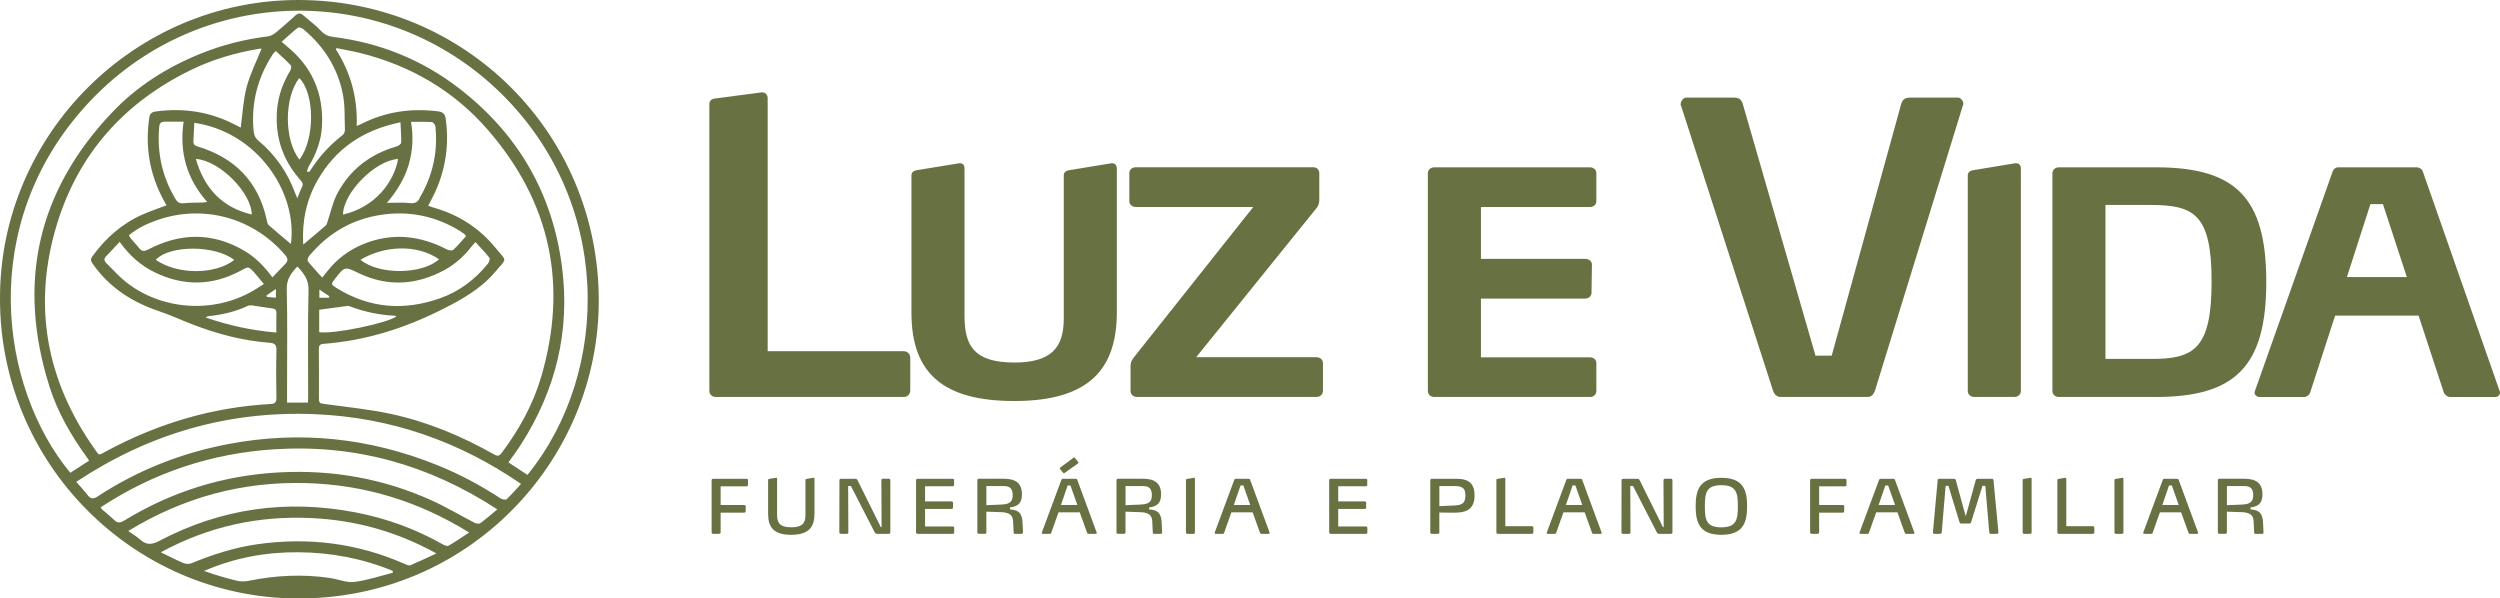 <?xml version="1.0" encoding="UTF-8"?>
<svg id="Camada_2" data-name="Camada 2" xmlns="http://www.w3.org/2000/svg" viewBox="0 0 906.64 217.04">
  <defs>
    <style>
      .cls-1 {
        fill: #677142;
      }
    </style>
  </defs>
  <g id="Camada_1-2" data-name="Camada 1">
    <g>
      <g>
        <path class="cls-1" d="M327.76,143.96h-68.16c-1.32,0-2.35-.88-2.35-2.2V37.76c0-1.32.88-1.91,2.2-2.06l16.75-2.2h.29c1.18,0,1.91,1.03,1.91,2.06v91.81h49.36c1.32,0,2.35,1.03,2.35,2.35v11.9c0,1.32-1.03,2.35-2.35,2.35Z"/>
        <path class="cls-1" d="M367.85,145.43c-25.56,0-37.31-9.84-37.31-32.02v-49.8c0-1.17.88-1.76,2.06-1.91l15.28-2.5h.29c1.18,0,1.62.88,1.62,1.91v53.47c0,10.72,3.38,16.89,18.07,16.89,12.93,0,17.92-4.99,17.92-15.86v-52c0-1.17.88-1.76,2.06-1.91l15.28-2.5h.29c1.03,0,1.62.88,1.62,1.91v52c0,20.57-9.84,32.32-37.17,32.32Z"/>
        <path class="cls-1" d="M477.43,143.96h-65.08c-1.32,0-2.35-.88-2.35-2.2v-8.67c0-2.06.59-2.64,1.47-3.82l43.04-54.21h-42.6c-1.32,0-2.35-.88-2.35-2.06v-10.28c0-1.18,1.03-2.06,2.35-2.06h64.34c1.32,0,2.2.88,2.2,2.2v9.4c0,1.47-.29,2.35-1.03,3.23l-43.63,54.06h43.63c1.32,0,2.35.88,2.35,2.06v10.14c0,1.32-1.03,2.2-2.35,2.2Z"/>
        <path class="cls-1" d="M576.58,143.96h-56.41c-1.32,0-2.35-.88-2.35-2.2V62.88c0-1.32,1.03-2.2,2.35-2.2h56.41c1.32,0,2.35.88,2.35,2.06v10.28c0,1.18-1.03,2.06-2.35,2.06h-39.51v18.8h37.75c1.47,0,2.5.88,2.5,2.06l-.15,10.28c0,1.17-1.03,2.06-2.35,2.06h-37.75v21.3h39.51c1.32,0,2.35.88,2.35,2.06v10.14c0,1.32-1.03,2.2-2.35,2.2Z"/>
        <path class="cls-1" d="M679.99,141.61c-.44,1.32-1.32,2.35-2.64,2.35h-31.58c-1.47,0-2.35-1.03-2.79-2.35l-33.34-103.27c-.15-.15-.15-.29-.15-.44,0-1.17,1.03-2.5,1.91-2.5h17.33c1.62,0,2.64.44,3.23,2.06l26.44,91.52h5.88l25.27-91.52c.59-1.62,1.62-2.06,3.23-2.06h17.33c.88,0,1.91,1.18,1.91,2.2,0,.29,0,.44-.15.59l-31.88,103.42Z"/>
        <path class="cls-1" d="M730.52,143.96h-14.54c-1.32,0-2.35-.88-2.35-2.2V63.61c0-1.17.88-1.76,2.06-1.91l15.13-2.5h.44c1.03,0,1.62.88,1.62,1.91v80.65c0,1.32-1.03,2.2-2.35,2.2Z"/>
        <path class="cls-1" d="M781.78,143.96h-35.11c-1.32,0-2.35-.88-2.35-2.2V62.88c0-1.32,1.03-2.2,2.35-2.2h35.11c28.94,0,40.1,10.87,40.1,41.57s-11.31,41.72-40.1,41.72ZM779.87,74.33h-16.31v55.82h16.31c15.86.15,22.18-3.67,22.18-28.06s-6.32-27.76-22.18-27.76Z"/>
        <path class="cls-1" d="M906.64,142.35c0,.88-.73,1.62-1.62,1.62h-16.45c-1.03,0-2.06-.88-2.35-1.76l-9.11-27.76h-30.26l-9.11,28.06c-.29.73-1.17,1.47-2.2,1.47h-16.01c-1.03,0-1.91-.73-1.91-1.62,0-.15.15-.44.15-.59l28.2-79.62c.29-.88,1.18-1.47,1.91-1.47h28.64c.73,0,1.76.59,2.06,1.32l27.91,79.76c.15.29.15.44.15.59ZM864.19,74.04h-4.55l-8.52,26.44h21.74l-8.67-26.44Z"/>
      </g>
      <g>
        <path class="cls-1" d="M260.74,193.6h-2.11c-.32,0-.56-.21-.56-.53v-18.91c0-.32.25-.53.56-.53h12.11c.32,0,.53.21.53.49v1.73c0,.32-.21.53-.53.53h-9.4v6.76h8.56c.32,0,.53.21.53.49v1.76c0,.32-.21.53-.53.53h-8.56v7.11c0,.35-.25.56-.6.56Z"/>
        <path class="cls-1" d="M295.36,186.2c0,4.16-1.27,7.75-8.42,7.75-6.37,0-8.38-2.75-8.38-7.61v-12.26c0-.28.18-.39.46-.42l2.36-.39s.07-.04.11-.04c.25,0,.32.25.32.46v12.85c0,3.03.88,4.68,5.18,4.68,3.56,0,5.11-1.2,5.11-4.26v-12.89c0-.28.21-.39.46-.42l2.4-.39s.04-.04.07-.04c.25,0,.35.25.35.46v12.5Z"/>
        <path class="cls-1" d="M322.31,193.6h-4.33c-.35,0-.63-.28-.77-.56l-8.63-16.8h-.99l.07,16.83c0,.32-.21.53-.53.53h-2.18c-.32,0-.56-.21-.56-.53l.04-18.91c0-.32.21-.53.53-.53h5.28c.35,0,.63.25.77.56l8.42,16.97h.28l-.07-17.01c0-.32.21-.53.53-.53h2.18c.32,0,.53.21.53.53v18.88c0,.35-.21.56-.56.56Z"/>
        <path class="cls-1" d="M332.21,174.16c0-.32.25-.53.56-.53h12.71c.32,0,.53.21.53.53v1.65c0,.32-.21.53-.53.53h-10v5.49h9.61c.32,0,.53.21.53.53v1.69c0,.32-.21.53-.53.53h-9.61v6.34h10.04c.32,0,.53.21.53.49v1.66c0,.32-.25.53-.53.53h-12.75c-.32,0-.56-.21-.56-.53v-18.91Z"/>
        <path class="cls-1" d="M370.99,193.11c0,.21-.21.49-.46.49h-2.39c-.35,0-.53-.11-.53-.46l-.21-4.19c-.11-2.22-1.48-3.13-4.37-3.21l-5.32-.18v7.5c0,.32-.21.53-.53.53h-2.18c-.32,0-.56-.21-.56-.53v-18.91c0-.32.25-.53.56-.53h9.02c4.09,0,6.59,1.44,6.59,5.63,0,2.85-1.06,4.37-4.33,4.79v.7c2.15.21,4.37.53,4.54,4.72l.18,3.59v.04ZM363.98,176.27h-6.27v6.94l5.11-.21c2.61-.11,4.44-.53,4.44-3.31,0-2.32-.81-3.42-3.28-3.42Z"/>
        <path class="cls-1" d="M397.75,193.25c0,.21-.14.35-.32.35h-2.75c-.18,0-.39-.18-.42-.32l-2.68-7.47h-7.71l-2.68,7.54c-.04.14-.25.25-.42.25h-2.64c-.18,0-.32-.14-.32-.32,0-.07,0-.14.04-.21l7.08-19.09c.07-.18.32-.35.49-.35h4.75c.14,0,.42.14.49.35l7.04,19.09c.04.07.04.14.04.18ZM391.1,167.79c0,.11-.04.18-.11.25l-4.97,3.52s-.11.07-.18.07c-.11,0-.21-.04-.28-.14l-1.16-1.44c-.04-.07-.07-.14-.07-.21s.04-.18.14-.25l4.9-3.63s.11-.04.18-.04c.11,0,.21.04.28.14l1.2,1.51c.07.07.07.14.07.21ZM388.21,176.06h-1.02l-2.43,7.08h5.95l-2.5-7.08Z"/>
        <path class="cls-1" d="M421.46,193.11c0,.21-.21.49-.46.49h-2.4c-.35,0-.53-.11-.53-.46l-.21-4.19c-.11-2.22-1.48-3.13-4.37-3.21l-5.32-.18v7.5c0,.32-.21.53-.53.53h-2.18c-.32,0-.56-.21-.56-.53v-18.91c0-.32.25-.53.56-.53h9.02c4.08,0,6.59,1.44,6.59,5.63,0,2.85-1.06,4.37-4.33,4.79v.7c2.15.21,4.37.53,4.54,4.72l.18,3.59v.04ZM414.45,176.27h-6.27v6.94l5.11-.21c2.61-.11,4.44-.53,4.44-3.31,0-2.32-.81-3.42-3.28-3.42Z"/>
        <path class="cls-1" d="M432.8,193.6h-2.15c-.32,0-.56-.21-.56-.53v-18.98c0-.28.21-.39.46-.42l2.36-.39s.07-.04.11-.04c.25,0,.32.25.32.46v19.37c0,.32-.21.53-.53.53Z"/>
        <path class="cls-1" d="M460.45,193.25c0,.21-.14.35-.32.35h-2.75c-.18,0-.39-.18-.42-.32l-2.68-7.47h-7.71l-2.68,7.54c-.04.14-.25.25-.42.25h-2.64c-.18,0-.32-.14-.32-.32,0-.07,0-.14.04-.21l7.08-19.09c.07-.18.32-.35.49-.35h4.75c.14,0,.42.14.49.35l7.04,19.09c.04.07.04.14.04.18ZM450.91,176.06h-1.02l-2.43,7.08h5.95l-2.5-7.08Z"/>
        <path class="cls-1" d="M482.04,174.16c0-.32.25-.53.56-.53h12.71c.32,0,.53.21.53.53v1.65c0,.32-.21.53-.53.53h-10v5.49h9.61c.32,0,.53.21.53.53v1.69c0,.32-.21.53-.53.53h-9.61v6.34h10.04c.32,0,.53.21.53.49v1.66c0,.32-.25.53-.53.53h-12.75c-.32,0-.56-.21-.56-.53v-18.91Z"/>
        <path class="cls-1" d="M533.22,184.27c-1.48,1.48-3.91,1.66-6.06,1.66h-.92l-4.26-.07v7.22c0,.32-.25.53-.53.53h-2.22c-.32,0-.53-.21-.53-.53v-18.91c0-.32.25-.53.56-.53h8.88c1.97,0,3.91.28,5.18,1.55.92.95,1.44,2.4,1.44,4.51,0,1.66-.32,3.35-1.55,4.58ZM530.58,177.05c-.67-.63-1.76-.78-3.2-.78h-5.39v7.29l4.05-.18c1.37-.04,3.52-.04,4.51-.92.53-.49.88-1.3.88-2.75s-.32-2.22-.85-2.68Z"/>
        <path class="cls-1" d="M542.66,174.09c0-.28.21-.39.46-.42l2.36-.39s.07-.04.11-.04c.25,0,.32.25.32.46v17.12h9.61c.32,0,.56.21.56.49v1.76c0,.32-.25.53-.56.53h-12.29c-.32,0-.56-.21-.56-.53v-18.98Z"/>
        <path class="cls-1" d="M580.87,193.25c0,.21-.14.35-.32.35h-2.75c-.18,0-.39-.18-.42-.32l-2.68-7.47h-7.71l-2.68,7.54c-.04.14-.25.25-.42.25h-2.64c-.18,0-.32-.14-.32-.32,0-.07,0-.14.04-.21l7.08-19.09c.07-.18.32-.35.49-.35h4.75c.14,0,.42.14.49.35l7.04,19.09c.04.07.04.14.04.18ZM571.33,176.06h-1.02l-2.43,7.08h5.95l-2.5-7.08Z"/>
        <path class="cls-1" d="M605.95,193.6h-4.33c-.35,0-.63-.28-.77-.56l-8.63-16.8h-.99l.07,16.83c0,.32-.21.53-.53.53h-2.18c-.32,0-.56-.21-.56-.53l.04-18.91c0-.32.21-.53.53-.53h5.28c.35,0,.63.25.77.56l8.42,16.97h.28l-.07-17.01c0-.32.21-.53.53-.53h2.18c.32,0,.53.21.53.53v18.88c0,.35-.21.56-.56.56Z"/>
        <path class="cls-1" d="M624.27,193.95c-7.89,0-9.33-4.4-9.33-10.35s1.44-10.32,9.33-10.32,9.33,4.4,9.33,10.32-1.44,10.35-9.33,10.35ZM624.27,175.96c-5.49,0-5.99,2.78-5.99,7.64s.49,7.64,5.95,7.64,6.02-2.78,6.02-7.64-.53-7.64-5.99-7.64Z"/>
        <path class="cls-1" d="M659.11,193.6h-2.11c-.32,0-.56-.21-.56-.53v-18.91c0-.32.25-.53.56-.53h12.12c.32,0,.53.21.53.49v1.73c0,.32-.21.53-.53.53h-9.4v6.76h8.56c.32,0,.53.21.53.49v1.76c0,.32-.21.53-.53.53h-8.56v7.11c0,.35-.25.56-.6.56Z"/>
        <path class="cls-1" d="M694.29,193.25c0,.21-.14.35-.32.35h-2.75c-.18,0-.39-.18-.42-.32l-2.68-7.47h-7.71l-2.68,7.54c-.04.14-.25.25-.42.25h-2.64c-.18,0-.32-.14-.32-.32,0-.07,0-.14.04-.21l7.08-19.09c.07-.18.32-.35.49-.35h4.75c.14,0,.42.14.49.35l7.04,19.09c.04.07.04.14.04.18ZM684.75,176.06h-1.02l-2.43,7.08h5.95l-2.5-7.08Z"/>
        <path class="cls-1" d="M724.72,193.11c0,.28-.28.49-.56.49h-2.18c-.32,0-.53-.25-.56-.53l-1.44-16.87h-1.02l-4.12,13.14c-.07.28-.32.53-.63.53h-2.96c-.32,0-.56-.25-.63-.53l-4.01-13.14h-1.02l-1.41,16.87c-.04.28-.25.53-.56.53h-2.11c-.28,0-.53-.21-.53-.49v-.04l1.73-18.91c0-.32.25-.53.53-.53h5.42c.28,0,.56.25.63.53l3.52,12.85h.14l3.56-12.85c.07-.28.32-.53.63-.53h5.25c.28,0,.53.21.56.53l1.8,18.91v.04Z"/>
        <path class="cls-1" d="M736.24,193.6h-2.15c-.32,0-.56-.21-.56-.53v-18.98c0-.28.21-.39.46-.42l2.36-.39s.07-.04.11-.04c.25,0,.32.25.32.46v19.37c0,.32-.21.53-.53.53Z"/>
        <path class="cls-1" d="M746.1,174.09c0-.28.21-.39.46-.42l2.36-.39s.07-.04.11-.04c.25,0,.32.25.32.46v17.12h9.61c.32,0,.56.21.56.49v1.76c0,.32-.25.53-.56.53h-12.29c-.32,0-.56-.21-.56-.53v-18.98Z"/>
        <path class="cls-1" d="M769.53,193.6h-2.15c-.32,0-.56-.21-.56-.53v-18.98c0-.28.21-.39.46-.42l2.36-.39s.07-.04.11-.04c.25,0,.32.25.32.46v19.37c0,.32-.21.53-.53.53Z"/>
        <path class="cls-1" d="M797.18,193.25c0,.21-.14.35-.32.35h-2.75c-.18,0-.39-.18-.42-.32l-2.68-7.47h-7.71l-2.68,7.54c-.04.14-.25.25-.42.25h-2.64c-.18,0-.32-.14-.32-.32,0-.07,0-.14.04-.21l7.08-19.09c.07-.18.32-.35.49-.35h4.75c.14,0,.42.14.49.35l7.04,19.09c.04.07.04.14.04.18ZM787.63,176.06h-1.02l-2.43,7.08h5.95l-2.5-7.08Z"/>
        <path class="cls-1" d="M820.88,193.11c0,.21-.21.49-.46.49h-2.4c-.35,0-.53-.11-.53-.46l-.21-4.19c-.11-2.22-1.48-3.13-4.37-3.21l-5.32-.18v7.5c0,.32-.21.53-.53.53h-2.18c-.32,0-.56-.21-.56-.53v-18.91c0-.32.25-.53.56-.53h9.02c4.08,0,6.59,1.44,6.59,5.63,0,2.85-1.06,4.37-4.33,4.79v.7c2.15.21,4.37.53,4.54,4.72l.18,3.59v.04ZM813.87,176.27h-6.27v6.94l5.11-.21c2.61-.11,4.44-.53,4.44-3.31,0-2.32-.81-3.42-3.28-3.42Z"/>
      </g>
      <path class="cls-1" d="M0,108.23C-.11,48.8,48.86-.2,108.59,0c60.24.21,108.4,48.34,108.56,108.73.16,58.46-47.45,108.81-109.69,108.31C48.01,216.55-.17,167.72,0,108.23ZM122.09,17.45c-.1.13-.21.27-.31.4,5.4,8.42,7.94,17.64,7.58,27.83.78-.33,1.2-.47,1.6-.68,8.76-4.49,18.03-5.82,27.77-4.64,1.93.23,2.7.95,2.95,2.87,1.2,9.1,0,17.83-3.77,26.19-.78,1.72-1.7,3.38-2.61,5.19.74.26,1.28.49,1.84.65,9.07,2.55,16.68,7.38,22.62,14.69,4.08,5.02,4.33,3.34-.24,8.72-5.2,6.12-12.01,9.93-19.14,13.52-13.61,6.86-27.79,11.35-43,12.5-1.36.1-1.76.59-1.75,1.94.07,5.69.04,11.39.03,17.09,0,2.67,0,2.51,2.67,2.87,7.73,1.05,15.53,1.85,23.14,3.46,13.36,2.83,25.88,8.06,37.77,14.78,1.28.73,1.91.48,2.74-.63,6.27-8.41,11.34-17.49,14.29-27.55,9.75-33.28,3.44-63.29-19.32-89.52-12.37-14.26-28.08-23.36-46.4-27.93-2.79-.69-5.63-1.16-8.45-1.74ZM94.85,17.65s-.32-.04-.63,0c-8.73,1.44-17.14,3.89-25.13,7.8-24.05,11.77-40.6,30.26-48.42,55.81-8.95,29.23-4.02,56.55,13.62,81.54,1.84,2.6,1.28,2.44,4.17.88,18.64-10.03,38.44-16,59.62-17.16,1.78-.1,2.19-.72,2.16-2.39-.09-5.69-.13-11.39.01-17.08.05-1.98-.54-2.58-2.5-2.74-9.51-.73-18.66-3.11-27.55-6.51-4.26-1.62-8.4-3.56-12.72-5.02-9.77-3.29-17.96-8.65-23.92-17.2-.68-.97-.78-1.63-.06-2.62,4.77-6.55,10.63-11.8,18.08-15.11,2.82-1.25,5.75-2.23,8.81-3.39-.38-.68-.73-1.29-1.07-1.92-5.06-9.35-6.73-19.27-5.19-29.78.22-1.51.83-2.13,2.34-2.33,10.22-1.39,19.92.12,29.07,4.95.68.36,1.36.69,1.76.9.69-5.02.9-10.03,2.16-14.76,1.27-4.78,3.57-9.29,5.4-13.87ZM32.32,167.06c-.29-.43-.47-.7-.65-.97-5.78-7.98-10.74-16.45-13.72-25.87-11.85-37.54-4.47-70.82,22.71-99.45,9.02-9.5,19.91-16.37,32.03-21.28,7.9-3.2,16.09-5.27,24.55-6.31,1.06-.13,2.15-.84,3.01-1.54,2.35-1.92,4.61-3.97,6.86-6.01,1-.91,1.86-.99,2.92-.05,2.12,1.9,4.48,3.55,6.4,5.63,1.29,1.4,2.64,1.96,4.42,2.18,16.8,2.1,32.02,8.19,45.45,18.5,21.49,16.49,34.13,38.21,37.54,65.11,2.95,23.21-2.34,44.59-14.93,64.22-1.38,2.16-2.93,4.21-4.52,6.46,2.36,1.56,4.64,3.06,6.9,4.54,30.39-37.37,31.36-100.29-11.68-140.36C137.45-7.38,70.97-5.43,31.24,38.22-8.5,81.87.04,140.72,25.5,171.47c2.2-1.42,4.41-2.85,6.82-4.41ZM27.66,174.75c1.57,1.81,2.93,3.25,4.14,4.82,1.11,1.44,2.07,1.47,3.61.46,14.46-9.47,30.24-15.71,47.22-18.96,26.07-4.99,51.38-2.29,75.95,7.61,8.07,3.25,15.71,7.33,22.99,12.09.57.37,1.81.59,2.17.26,1.77-1.65,3.35-3.51,5.22-5.54-22.7-15.59-47.47-24.13-74.64-25.28-31.4-1.32-60.18,6.98-86.67,24.54ZM180.36,184.73c-24.83-16.2-51.51-23.62-80.62-21.81-22.9,1.42-43.98,8.41-63.23,21.06.25.39.33.59.47.72,1.49,1.31,3.06,2.55,4.48,3.92,1.17,1.13,2.13,1.05,3.48.23,17.39-10.65,36.29-16.51,56.64-17.55,19.01-.97,37.33,2.25,54.72,10.07,5.42,2.43,10.54,5.52,15.83,8.24.58.3,1.63.44,2.07.12,2.01-1.47,3.89-3.13,6.15-4.99ZM46.5,192.58c1.62,1.14,3.11,2,4.36,3.13,2.31,2.09,4.33,1.81,7.04.38,22.39-11.78,46.09-15.03,70.89-10.3,11.26,2.15,21.93,6.03,31.93,11.7.57.32,1.53.67,1.96.41,2.43-1.41,4.75-3.01,7.47-4.77-18.4-11.38-37.95-17.35-59.11-17.93-23.1-.64-44.5,5.14-64.54,17.37ZM58.31,200.29c3.07,1.48,5.58,2.81,8.19,3.9.85.35,2.08.42,2.91.08,7.69-3.15,15.54-5.7,23.78-6.88,18.6-2.66,36.55-.43,53.78,7.22.58.26,1.37.59,1.86.39,3.01-1.27,5.96-2.69,9.44-4.29-14.46-7.99-29.37-12.05-45.17-12.82-19.18-.93-37.32,2.92-54.8,12.41ZM172.41,87.78c-.58.67-.93,1.05-1.25,1.45-2.73,3.46-5.86,6.45-9.77,8.59-10.21,5.58-20.63,6.31-31.23,1.27-5.15-2.45-5.09-2.57-8.65,1.99-1.54,1.98-1.57,2.06.61,3.41,11.84,7.33,24.36,8.29,37.35,3.72,7.03-2.47,12.83-6.81,17.49-12.61.43-.54.82-1.77.53-2.13-1.54-1.95-3.29-3.73-5.08-5.69ZM43.4,87.72c-1.78,1.9-3.33,3.59-4.93,5.24-.82.85-.76,1.61.02,2.38,2.4,2.35,4.63,4.92,7.26,6.99,13,10.25,31.8,11.44,46.11,3.08,1.22-.71,2.4-1.51,3.83-2.42-1.31-1.57-2.35-2.92-3.5-4.17-2.07-2.26-2.07-2.19-4.75-.73-10.35,5.62-20.84,5.78-31.4.64-5.03-2.45-9.09-6.08-12.64-11.01ZM169.01,85.66c-.32-.44-.41-.64-.55-.75-.48-.36-.96-.71-1.46-1.02-8.71-5.41-18.15-7.47-28.31-6.05-10.85,1.52-19.68,6.67-26.64,15.07-.37.45-.66,1.51-.41,1.83,1.59,1.99,3.34,3.85,5.21,5.94.82-1.03,1.35-1.69,1.88-2.35,3.51-4.48,7.96-7.77,13.2-9.88,10.38-4.18,20.45-3.04,30.24,2.05.61.32,1.81.47,2.19.12,1.67-1.55,3.14-3.32,4.65-4.97ZM98.81,100.6c1.61-1.69,3.08-3.28,4.6-4.82,1.17-1.17,1.03-2.1-.04-3.35-11.57-13.52-29.75-18.48-46.5-12.56-3.61,1.28-7.07,2.9-10.12,5.46.31.51.5.93.79,1.27.98,1.16,2.04,2.26,2.99,3.45.97,1.22,1.86,1.14,3.22.43,11.59-6.06,23.15-6.31,34.65.34,4.14,2.4,7.41,5.72,10.41,9.79ZM142.49,207.72c-.03-.23-.07-.47-.1-.7-10.95-4.53-22.38-6.65-34.21-6.74-11.84-.09-23.24,2.05-34.18,6.77,4.02,1.45,8.02,2.63,12.06,3.58,1.35.32,2.9.26,4.27-.02,9.75-1.99,19.54-2.45,29.4-.99,2.94.44,5.94,1.76,8.76,1.42,4.73-.58,9.34-2.16,13.99-3.33ZM70.47,44.54c-.11,2.34-.2,4.5-.33,6.65-.07,1.12.45,1.6,1.51,1.92,13.39,4.06,22.02,12.65,25.05,26.52.15.69.27,1.57.73,1.99,2.64,2.36,5.39,4.6,8.07,6.86,2.49-18.67-12.14-40.59-35.02-43.94ZM145.23,44.35c-13.47,2.75-23.46,9.49-30.03,20.96-4.12,7.19-5.73,14.98-5.24,23.39,2.93-2.46,5.58-4.64,8.15-6.9.43-.38.57-1.13.77-1.73,1.1-3.24,1.78-6.7,3.35-9.7,4.65-8.9,12.07-14.53,21.71-17.3.62-.18,1.53-.89,1.55-1.37.06-2.34-.14-4.69-.26-7.36ZM111.29,62.17c.23.06.46.13.69.19.11-.06.28-.09.33-.18,3.19-5.1,7.15-9.48,11.92-13.17.48-.37.88-1.23.86-1.84-.16-4.4.08-8.91-.78-13.18-1.9-9.44-6.88-17.23-14.3-23.4-.5-.41-1.64-.81-1.97-.55-2,1.56-3.86,3.32-5.89,5.11.7.62,1.07.98,1.47,1.3,9.45,7.5,13.83,17.31,13.14,29.32-.29,5.16-2.02,9.95-4.69,14.39-.36.61-.53,1.33-.78,2.01ZM107.86,96.65c-2.27,2.37-3.96,4.59-3.87,8.24.29,11.77.11,23.54.11,35.31,0,1.89,0,3.79,0,5.8h7.58c.03-.72.08-1.31.08-1.9,0-12.96-.19-25.93.13-38.88.09-3.84-1.74-6.1-4.03-8.58ZM99.99,18.48c-.53.59-.83.85-1.04,1.17-5.39,8.26-7.82,17.28-7.04,27.14.13,1.59.34,3.01,1.76,4.19,6.08,5.05,10.48,11.34,13.25,18.75.24.63.52,1.25.91,2.18.63-1.54,1.02-2.74,1.6-3.84.59-1.11.38-1.83-.46-2.76-4.83-5.37-7.75-11.64-8.46-18.86-.73-7.41.81-14.34,4.7-20.73.34-.55.55-1.7.25-2.03-1.7-1.81-3.57-3.44-5.46-5.21ZM66.59,44.12c-2.46,0-4.68.01-6.91,0-1.3,0-1.82.6-1.94,1.9-.85,9.39,1.09,18.13,5.95,26.23.69,1.15,1.5,1.6,2.9,1.46,2.36-.24,4.75-.19,7.12-.28.4-.02.8-.1,1.42-.19-7.43-8.45-10.15-18.05-8.54-29.12ZM149.07,44.2c.89,5.32.63,10.42-.84,15.46-1.48,5.06-4.14,9.46-7.91,13.91,3.16,0,5.68-.23,8.14.07,2,.25,3.16-.28,3.85-2.09.16-.43.47-.79.69-1.2,4.19-7.66,5.79-15.86,4.9-24.52-.06-.58-.8-1.53-1.28-1.56-2.42-.16-4.85-.07-7.56-.07ZM108.59,57.88c5.68-7.46,5.6-23.96-.06-29.57-5.52,7.15-5.54,22.44.06,29.57ZM115.77,120.46c4.93.84,24.9-3.27,28-5.74-.2-.08-.37-.2-.55-.21-5.59-.3-11.01-1.36-16.24-3.39-.3-.12-.65-.21-.96-.17-3.39.44-6.79.91-10.26,1.38v8.13ZM71.02,57.64c3.08,10.64,9.51,17.62,20.29,20.15-.13-7.92-11.68-19.6-20.29-20.15ZM124.39,77.82c11.83-2.73,18.53-11.96,19.99-20.17-8.29.51-19.89,12.21-19.99,20.17ZM130.74,94.21c6.55,5.53,22.42,5.39,28.47-.18-8.16-5.65-20.05-4.89-28.47.18ZM84.94,94.28c-6.89-5.48-23.54-5.45-28.45-.04,7.88,5.4,21.47,5.46,28.45.04ZM100.22,120.59c0-2.55-.05-4.78.02-7.01.04-1.19-.45-1.61-1.58-1.74-2.36-.29-4.7-.74-7.06-1.06-.57-.08-1.24-.09-1.73.14-4.54,2.15-9.36,3.23-14.32,3.74-.2.02-.39.17-1.01.47,8.52,2.92,16.79,4.72,25.68,5.46ZM119.24,107.97c.07-.18.14-.36.21-.53-1.15-.77-2.3-1.54-3.63-2.43v2.96h3.43ZM96.67,107.13c.04.19.08.37.12.56,1.07.09,2.13.17,3.27.26v-3.16c-1.31.9-2.35,1.62-3.39,2.34Z"/>
    </g>
  </g>
</svg>
